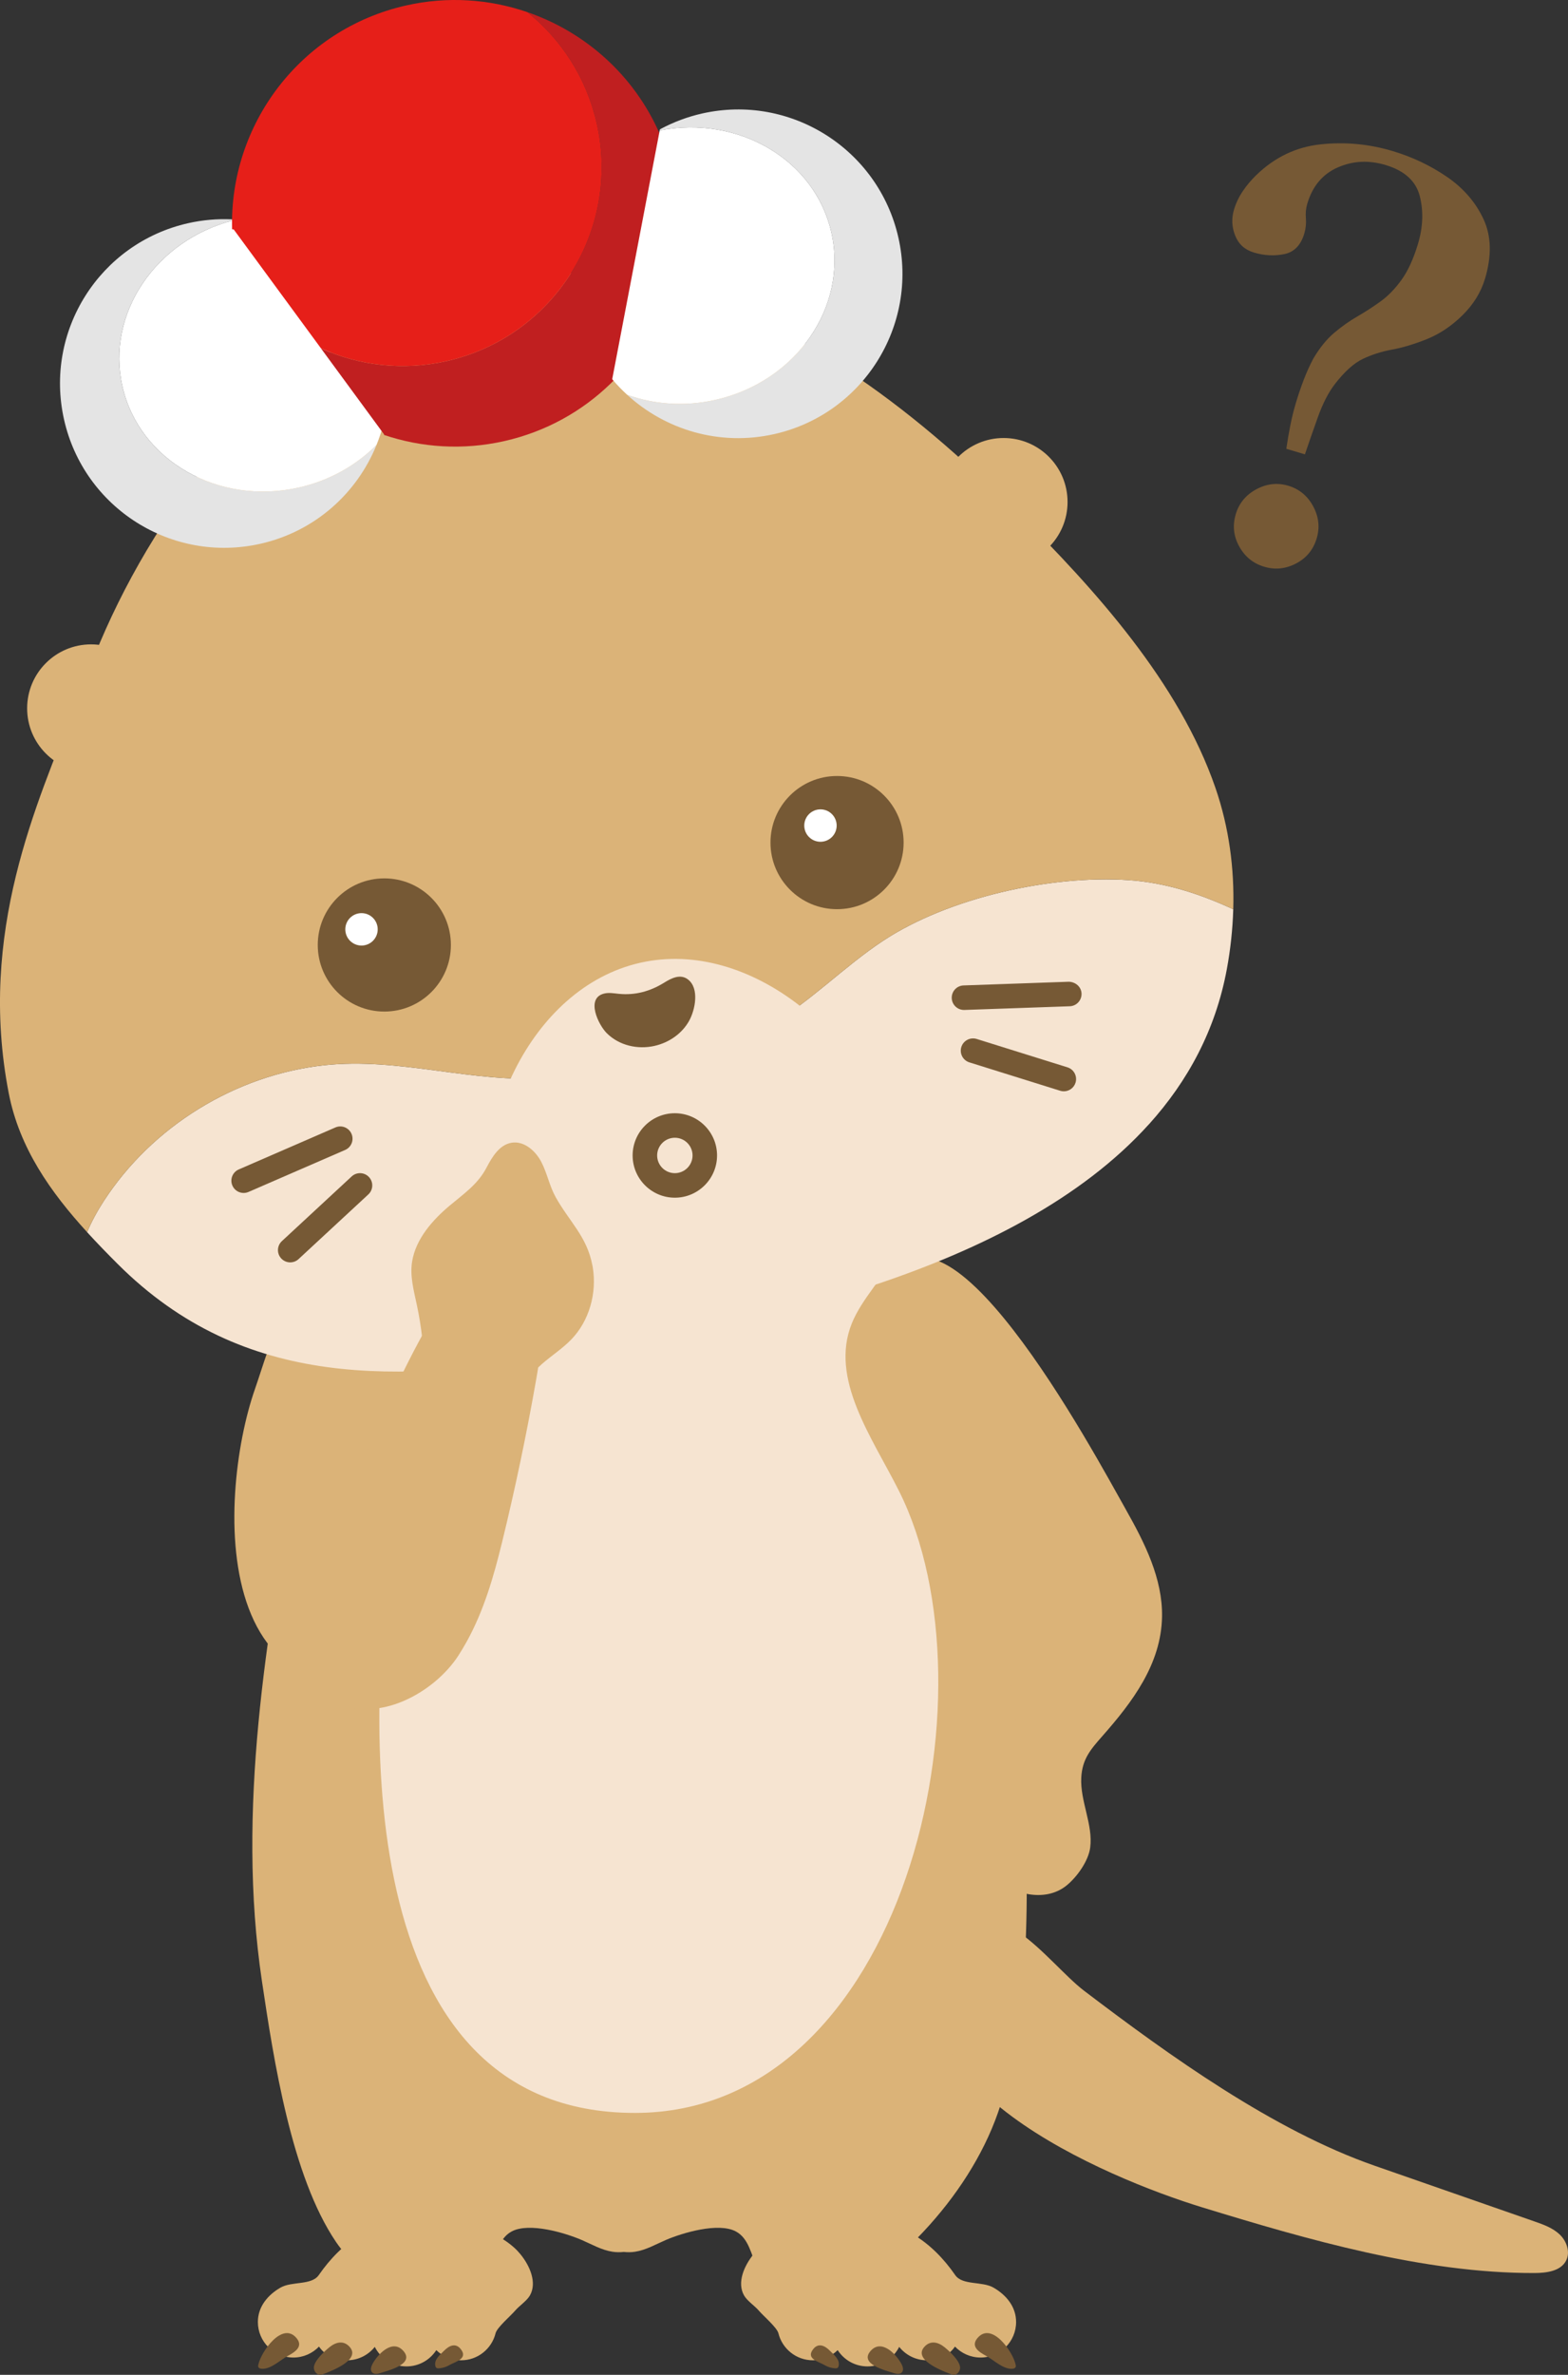 <?xml version="1.0" encoding="UTF-8"?>
<svg id="_レイヤー_1" data-name="レイヤー_1" xmlns="http://www.w3.org/2000/svg" version="1.1" viewBox="0 0 107.624 162.931">
  <rect x="0" y="0" width="107.624" height="162.931" fill="#333333" stroke="none"/>
  <!-- Generator: Adobe Illustrator 29.0.0, SVG Export Plug-In . SVG Version: 2.1.0 Build 186)  -->
  <defs>
    <style>
      .st0 {
        fill: #c01f20;
      }

      .st1 {
        fill: #dbb378;
      }

      .st2 {
        fill: #e4e4e4;
      }

      .st3 {
        fill: #fff;
      }

      .st4 {
        fill: #e61f19;
      }

      .st5 {
        fill: #f6e4d1;
      }

      .st6 {
        fill: #765935;
      }
    </style>
  </defs>
  <path class="st1" d="M77.279,103.571c1.29,2.28,2.528,4.736,2.48,7.355-.06,3.251-2.042,5.853-4.096,8.184-.82.93-1.377,1.579-1.447,2.84-.089,1.612.822,3.244.612,4.814-.123.922-.918,2.037-1.647,2.615-1.454,1.154-3.73.621-5.036-.698s-1.857-3.195-2.259-5.008c-.404-1.822-.705-3.681-.641-5.545.037-1.083.198-2.17.064-3.246-.168-1.34-.781-2.575-1.331-3.807-2.399-5.375-3.737-11.221-3.915-17.105-.055-1.822.009-3.693.683-5.386,3.605-9.051,14.38,11.18,16.534,14.987Z"/>
  <path class="st1" d="M16.138,102.43c.166-2.691.709-5.268,1.362-7.133,1.069-3.053,2.558-9.225,6.81-9.114,2.626.069,3.594,4.162,4.027,6.137,1.361,6.204,1.66,13.213-.983,19.137-1.097,2.46-2.483,4.625-5.381,3.784-4.963-1.439-6.171-7.361-5.835-12.812Z"/>
  <path class="st1" d="M70.039,120.895c-.405-4.083-1.09-8.138-2.052-12.127-.855-3.549-2.327-6.62-3.51-9.968-1.415-4.004-1.604-8.604-2.751-12.723-.105-.377-.226-.779-.531-1.025-.649-.523-1.605-.011-2.219.552-1.14,1.047-2.083,2.291-3.211,3.352-3.144,2.958-7.531,4.268-11.867,4.417v-.016c-.323.015-.646.027-.97.031-.038,0-.076,0-.113,0-.038,0-.076,0-.113,0-.324-.005-.647-.016-.97-.031v.016c-4.336-.149-8.723-1.46-11.867-4.417-1.127-1.06-2.07-2.305-3.211-3.352-.614-.564-1.57-1.075-2.219-.552-.305.245-.426.648-.531,1.025-1.35,4.846-2.619,9.618-3.519,14.569-2.089,11.493-4.157,23.539-2.409,35.258.808,5.418,2.029,13.402,5.085,17.908,1.543,2.275,4.505,3.908,6.928,5.104,1.954.964,3.099-2.08,3.683-3.371.409-.905.576-1.985,1.45-2.452,1.202-.641,3.669.098,4.808.588.693.298,1.361.691,2.107.805.269.041.526.041.777.014.251.027.508.027.777-.014.746-.114,1.414-.507,2.107-.805,1.139-.489,3.606-1.229,4.808-.588.875.466,1.041,1.546,1.45,2.452.584,1.291,1.729,4.335,3.684,3.37,5.573-2.749,10.791-8.078,12.856-13.963,1.3-3.706,1.734-7.66,1.899-11.583.175-4.16.054-8.332-.357-12.475Z"/>
  <path class="st5" d="M61.48,85.96c.376-.803.551-1.631.315-2.523-.392-1.482-1.819-2.411-3.137-3.199-2.769-1.655-5.859-1.181-8.899-.689-2.671.432-5.425.976-7.63,2.543-2.997,2.13-5.41,5.176-8.316,7.482-5.801,4.603-5.711,8.443-6.744,15.165-2.015,13.1-3.056,40.222,16.507,40.223,18.543,0,25.041-28.89,18.132-42.664-1.854-3.696-4.794-7.697-3.232-11.526.696-1.707,2.253-3.209,3.005-4.813Z"/>
  <path class="st1" d="M101.539,151.089c1.26.439,2.519.878,3.779,1.317.621.216,1.262.445,1.737.898s.74,1.199.442,1.785c-.373.736-1.358.856-2.183.858-7.597.019-15.586-2.297-22.806-4.509-6.496-1.99-22.519-8.631-17.191-17.874,2.729-4.735,6.558,1.089,9.093,3.017,5.859,4.456,12.992,9.582,19.943,12.004,2.395.835,4.791,1.669,7.186,2.504Z"/>
  <path class="st1" d="M35.733,154.671c-.145-.178-.296-.337-.445-.47-2.483-2.222-7.668-2.572-10.502-.912-1.169.685-2.133,1.682-2.904,2.796-.5.724-1.848.409-2.635.865-.871.505-1.547,1.309-1.547,2.356,0,1.347,1.092,2.438,2.438,2.438.691,0,1.314-.289,1.758-.751.353.516.95.882,1.581.922.016.001.033-.002.049-.001.096.012.194.019.293.019.772,0,1.458-.359,1.905-.919.402.794,1.224,1.34,2.175,1.34.859,0,1.613-.445,2.047-1.117.44.43,1.04.696,1.704.696,1.146,0,2.104-.791,2.365-1.856.097-.394,1.053-1.206,1.337-1.543s.805-.671,1.02-1.049c.5-.88-.003-2.031-.64-2.814Z"/>
  <path class="st6" d="M17.719,162.348c.002.018.006.035.013.051.035.079.131.108.217.116.63.055,1.273-.595,1.796-.877.479-.258,1.096-.636.615-1.219-.976-1.183-2.449.936-2.631,1.823-.007.035-.013.072-.01.107Z"/>
  <path class="st6" d="M21.638,162.736c.078.114.198.195.336.195.11,0,.214-.048.316-.088.586-.226,2.476-.975,1.708-1.831-.417-.465-.947-.331-1.385.023-.335.271-1.047.925-1.069,1.383-.005.111.03.225.093.317Z"/>
  <path class="st6" d="M25.537,162.761c.134.149.374.112.565.05.562-.183,2.392-.618,1.576-1.528-.742-.828-1.74.218-2.111.901-.098.181-.168.423-.03.576Z"/>
  <path class="st6" d="M29.933,162.437c.048.048.124.052.193.048.249-.015.495-.09.71-.217.412-.244,1.319-.436.787-1.105-.351-.442-.794-.237-1.129.102-.281.283-.717.613-.612,1.063.009.04.023.08.052.109Z"/>
  <path class="st1" d="M51.71,154.671c.145-.178.296-.337.445-.47,2.483-2.222,7.668-2.572,10.502-.912,1.169.685,2.133,1.682,2.904,2.796.5.724,1.848.409,2.635.865.871.505,1.547,1.309,1.547,2.356,0,1.347-1.092,2.438-2.438,2.438-.691,0-1.314-.289-1.758-.751-.353.516-.95.882-1.581.922-.016.001-.033-.002-.049-.001-.096.012-.194.019-.293.019-.772,0-1.458-.359-1.905-.919-.402.794-1.224,1.34-2.175,1.34-.859,0-1.613-.445-2.047-1.117-.44.43-1.04.696-1.704.696-1.146,0-2.104-.791-2.365-1.856-.097-.394-1.053-1.206-1.337-1.543s-.805-.671-1.02-1.049c-.5-.88.003-2.031.64-2.814Z"/>
  <path class="st6" d="M69.724,162.348c-.002.018-.006.035-.013.051-.035.079-.131.108-.217.116-.63.055-1.273-.595-1.796-.877-.479-.258-1.096-.636-.615-1.219.976-1.183,2.449.936,2.631,1.823.007.035.013.072.01.107Z"/>
  <path class="st6" d="M65.805,162.736c-.078.114-.198.195-.336.195-.11,0-.214-.048-.316-.088-.586-.226-2.476-.975-1.708-1.831.417-.465.947-.331,1.385.023.335.271,1.047.925,1.069,1.383.005.111-.03.225-.093.317Z"/>
  <path class="st6" d="M61.905,162.761c-.134.149-.374.112-.565.05-.562-.183-2.392-.618-1.576-1.528.742-.828,1.74.218,2.111.901.098.181.168.423.03.576Z"/>
  <path class="st6" d="M57.509,162.437c-.048.048-.124.052-.193.048-.249-.015-.495-.09-.71-.217-.412-.244-1.319-.436-.787-1.105.351-.442.794-.237,1.129.102.281.283.717.613.612,1.063-.009.04-.023.08-.052.109Z"/>
  <path class="st5" d="M78.866,77.129c2.666-2.956,4.57-6.464,5.342-10.643.249-1.349.398-2.722.439-4.102-2.285-1.061-4.664-1.831-7.175-2.001-5.36-.364-12.382,1.204-16.87,4.17-2.714,1.794-4.981,4.195-7.814,5.821-4.685,2.689-9.891,3.174-15.152,3.579-5.155.397-10.181-1.442-15.405-.866-6.078.67-11.782,4.187-15.11,9.317-.434.668-.829,1.387-1.143,2.132.683.748,1.392,1.477,2.109,2.192,8.69,8.671,19.298,8.082,30.771,6.249,12.157-1.943,30.712-5.542,40.006-15.849Z"/>
  <path class="st1" d="M22.233,73.087c5.224-.576,10.25,1.263,15.405.866,5.261-.406,10.466-.89,15.152-3.579,2.833-1.626,5.099-4.028,7.813-5.821,4.488-2.966,11.509-4.534,16.87-4.17,2.511.17,4.89.94,7.175,2.001.082-2.798-.289-5.624-1.225-8.336-2.485-7.201-8.211-13.548-13.595-18.909-.01.008-.019.017-.029.025-.351-.349-.701-.695-1.048-1.036C35.285,1.263,12.331,28.505,5.857,46.657c-.211.591-.444,1.205-.69,1.837-.012,0-.024-.002-.036-.002-2.581,6.622-6.676,15.452-4.531,26.51.729,3.759,2.872,6.788,5.38,9.534.314-.745.709-1.464,1.143-2.132,3.328-5.13,9.032-8.647,15.11-9.318Z"/>
  <circle class="st6" cx="26.379" cy="64.832" r="4.569"/>
  <circle class="st6" cx="57.453" cy="57.808" r="4.569"/>
  <path class="st5" d="M33.749,85.1c-1.711-7.57,2.576-17.325,10.194-19.047s15.684,5.241,17.395,12.811-3.58,12.881-11.199,14.603-14.679-.797-16.39-8.367Z"/>
  <path class="st6" d="M44.929,71.755c.99-.224,1.888-.838,2.38-1.736.406-.742.704-2.192-.075-2.811-.524-.416-1.141-.103-1.633.202-.977.606-2.001.887-3.133.773-.337-.034-.682-.099-1.011-.015-1.273.325-.378,2.15.188,2.714.855.851,2.123,1.136,3.284.874Z"/>
  <path class="st6" d="M16.723,81.846c-.325,0-.635-.189-.772-.506-.185-.426.01-.922.436-1.107l6.633-2.881c.425-.187.922.01,1.107.436.185.426-.01.922-.436,1.107l-6.633,2.881c-.109.047-.223.07-.335.07Z"/>
  <path class="st6" d="M19.92,86.609c-.226,0-.451-.091-.617-.27-.316-.341-.295-.873.045-1.189l4.79-4.438c.339-.315.873-.296,1.189.045.316.341.295.873-.045,1.189l-4.79,4.438c-.162.15-.367.224-.572.224Z"/>
  <path class="st6" d="M66.165,69.29c-.451,0-.825-.358-.84-.812-.016-.464.347-.854.812-.87l7.227-.253c.459.014.854.347.87.812s-.347.854-.812.87l-7.227.253c-.01,0-.02,0-.03,0Z"/>
  <path class="st6" d="M73.019,74.872c-.083,0-.167-.012-.251-.038l-6.232-1.947c-.443-.138-.69-.61-.552-1.054.138-.442.607-.689,1.054-.552l6.232,1.947c.443.138.69.61.552,1.054-.113.36-.444.59-.803.59Z"/>
  <circle class="st3" cx="24.813" cy="63.76" r="1.112"/>
  <circle class="st3" cx="56.315" cy="56.64" r="1.112"/>
  <circle class="st1" cx="6.252" cy="48.597" r="4.389"/>
  <circle class="st1" cx="68.886" cy="34.44" r="4.389"/>
  <g>
    <path class="st2" d="M8.401,26.503c-1.127-4.986,2.274-10.012,7.625-11.39l-.042-.058c-.036-.002-.072-.006-.109-.008-.974-.041-1.97.042-2.967.267-6.073,1.373-9.883,7.408-8.51,13.481,1.373,6.073,7.408,9.883,13.481,8.51,3.746-.847,6.627-3.47,7.965-6.78-1.386,1.394-3.21,2.443-5.327,2.922-5.541,1.252-10.966-1.857-12.116-6.945Z"/>
    <path class="st3" d="M26.309,29.118l-10.283-14.006c-5.351,1.379-8.752,6.405-7.625,11.39,1.15,5.088,6.574,8.197,12.116,6.945,2.117-.479,3.941-1.528,5.327-2.922.18-.446.335-.904.457-1.372.003-.012.005-.024.008-.036Z"/>
  </g>
  <path class="st0" d="M45.246,9.105c-1.755-3.966-5.092-6.916-9.058-8.274,2.324,1.864,4.059,4.496,4.767,7.628,1.661,7.349-2.95,14.654-10.3,16.315-3.012.681-6.016.307-8.627-.876l4.335,5.905c-.003.012-.005.024-.008.036,2.577.87,5.418,1.066,8.265.422s5.328-2.042,7.28-3.935c.184-.179.362-.363.537-.55l3.066-16.049c-.082-.209-.167-.416-.257-.62Z"/>
  <path class="st4" d="M40.956,8.458c-.708-3.132-2.443-5.764-4.767-7.628-2.593-.888-5.452-1.103-8.322-.454-7.26,1.641-12.137,8.186-11.936,15.355.036.002.072.005.108.007l5.991,8.159c2.611,1.183,5.615,1.557,8.627.876,7.35-1.661,11.961-8.966,10.3-16.315Z"/>
  <path class="st2" d="M57.064,15.952c-1.127-4.986-6.359-8.06-11.783-7.004l.013-.07c.032-.017.063-.037.095-.054.862-.456,1.796-.809,2.793-1.035,6.073-1.373,12.108,2.438,13.481,8.51,1.373,6.073-2.438,12.108-8.51,13.481-3.746.847-7.475-.282-10.107-2.695,1.851.663,3.949.825,6.066.347,5.541-1.252,9.101-6.392,7.951-11.48Z"/>
  <path class="st3" d="M42.021,26.015l3.26-17.067c5.424-1.057,10.656,2.018,11.783,7.004,1.15,5.088-2.41,10.228-7.951,11.48-2.117.479-4.215.316-6.066-.347-.355-.325-.691-.672-1.003-1.042-.008-.009-.015-.019-.023-.029Z"/>
  <path class="st1" d="M40.662,86.812c.008.043.016.087.023.132.294,1.763-.235,3.687-1.493,4.974-.595.609-1.319,1.076-1.962,1.634-.889.773-1.622,1.724-2.142,2.781-.098.199-.193.408-.36.553-1.661,1.448-5.609-.929-5.604-2.739-.017-1.552-.189-3.102-.513-4.62-.21-.985-.486-1.99-.323-2.984.255-1.555,1.413-2.853,2.578-3.83.98-.822,1.932-1.465,2.527-2.603.387-.741.884-1.564,1.707-1.708.856-.149,1.65.541,2.052,1.311s.561,1.652.983,2.411c.944,1.699,2.149,2.699,2.525,4.687Z"/>
  <path class="st1" d="M32.023,112.647c-.174.313-.358.623-.555.929-1.65,2.56-5.586,4.742-8.524,3.131-3.321-1.821-2.869-5.237-1.86-8.238,1.106-3.292,2.949-6.197,4.319-9.365,1.49-3.447,3.073-6.869,5.082-10.049,1.86-2.945,5.719-2.037,6.481,1.374.308,1.378.082,2.813-.162,4.203-.658,3.75-1.439,7.478-2.343,11.176-.584,2.389-1.255,4.704-2.438,6.84Z"/>
  <path class="st6" d="M46.32,82.171c-1.598,0-2.898-1.3-2.898-2.898s1.3-2.897,2.898-2.897,2.897,1.3,2.897,2.897-1.3,2.898-2.897,2.898ZM46.32,78.058c-.67,0-1.215.545-1.215,1.215s.545,1.215,1.215,1.215,1.215-.545,1.215-1.215-.545-1.215-1.215-1.215Z"/>
  <path class="st6" d="M101.925,19.13c-.277.926-.793,1.76-1.547,2.502s-1.58,1.292-2.478,1.65c-.865.341-1.651.576-2.358.704-.707.13-1.369.34-1.988.632s-1.263.869-1.93,1.732c-.445.576-.839,1.344-1.181,2.305-.343.961-.635,1.8-.877,2.518l-1.276-.382c.075-.523.165-1.055.273-1.595.107-.54.236-1.06.386-1.561.157-.526.334-1.045.529-1.559s.417-1.006.667-1.477c.44-.741.915-1.328,1.427-1.761.511-.433,1.039-.806,1.583-1.12s1.077-.659,1.598-1.034c.521-.376,1.003-.871,1.448-1.489.443-.617.819-1.438,1.126-2.464.345-1.15.386-2.242.123-3.275s-1.046-1.745-2.346-2.134c-1.151-.345-2.244-.29-3.28.163-1.035.453-1.733,1.28-2.092,2.481-.098.326-.131.663-.099,1.013.03.35-.006.7-.111,1.051-.24.801-.7,1.27-1.382,1.406-.682.137-1.373.1-2.074-.11-.625-.187-1.054-.575-1.287-1.163-.234-.588-.26-1.182-.08-1.782.135-.45.336-.874.606-1.271.268-.396.576-.761.92-1.094,1.268-1.229,2.739-1.933,4.416-2.112,1.676-.179,3.327-.026,4.954.462,1.351.405,2.591.994,3.723,1.769,1.13.775,1.966,1.741,2.506,2.898.539,1.157.573,2.523.101,4.1ZM90.375,36.936c-.232.776-.704,1.35-1.416,1.723-.712.373-1.443.447-2.193.222s-1.321-.689-1.71-1.392-.468-1.442-.235-2.217c.225-.751.695-1.318,1.41-1.704.715-.385,1.449-.466,2.199-.241s1.318.695,1.704,1.41c.385.716.466,1.448.241,2.199Z"/>
</svg>